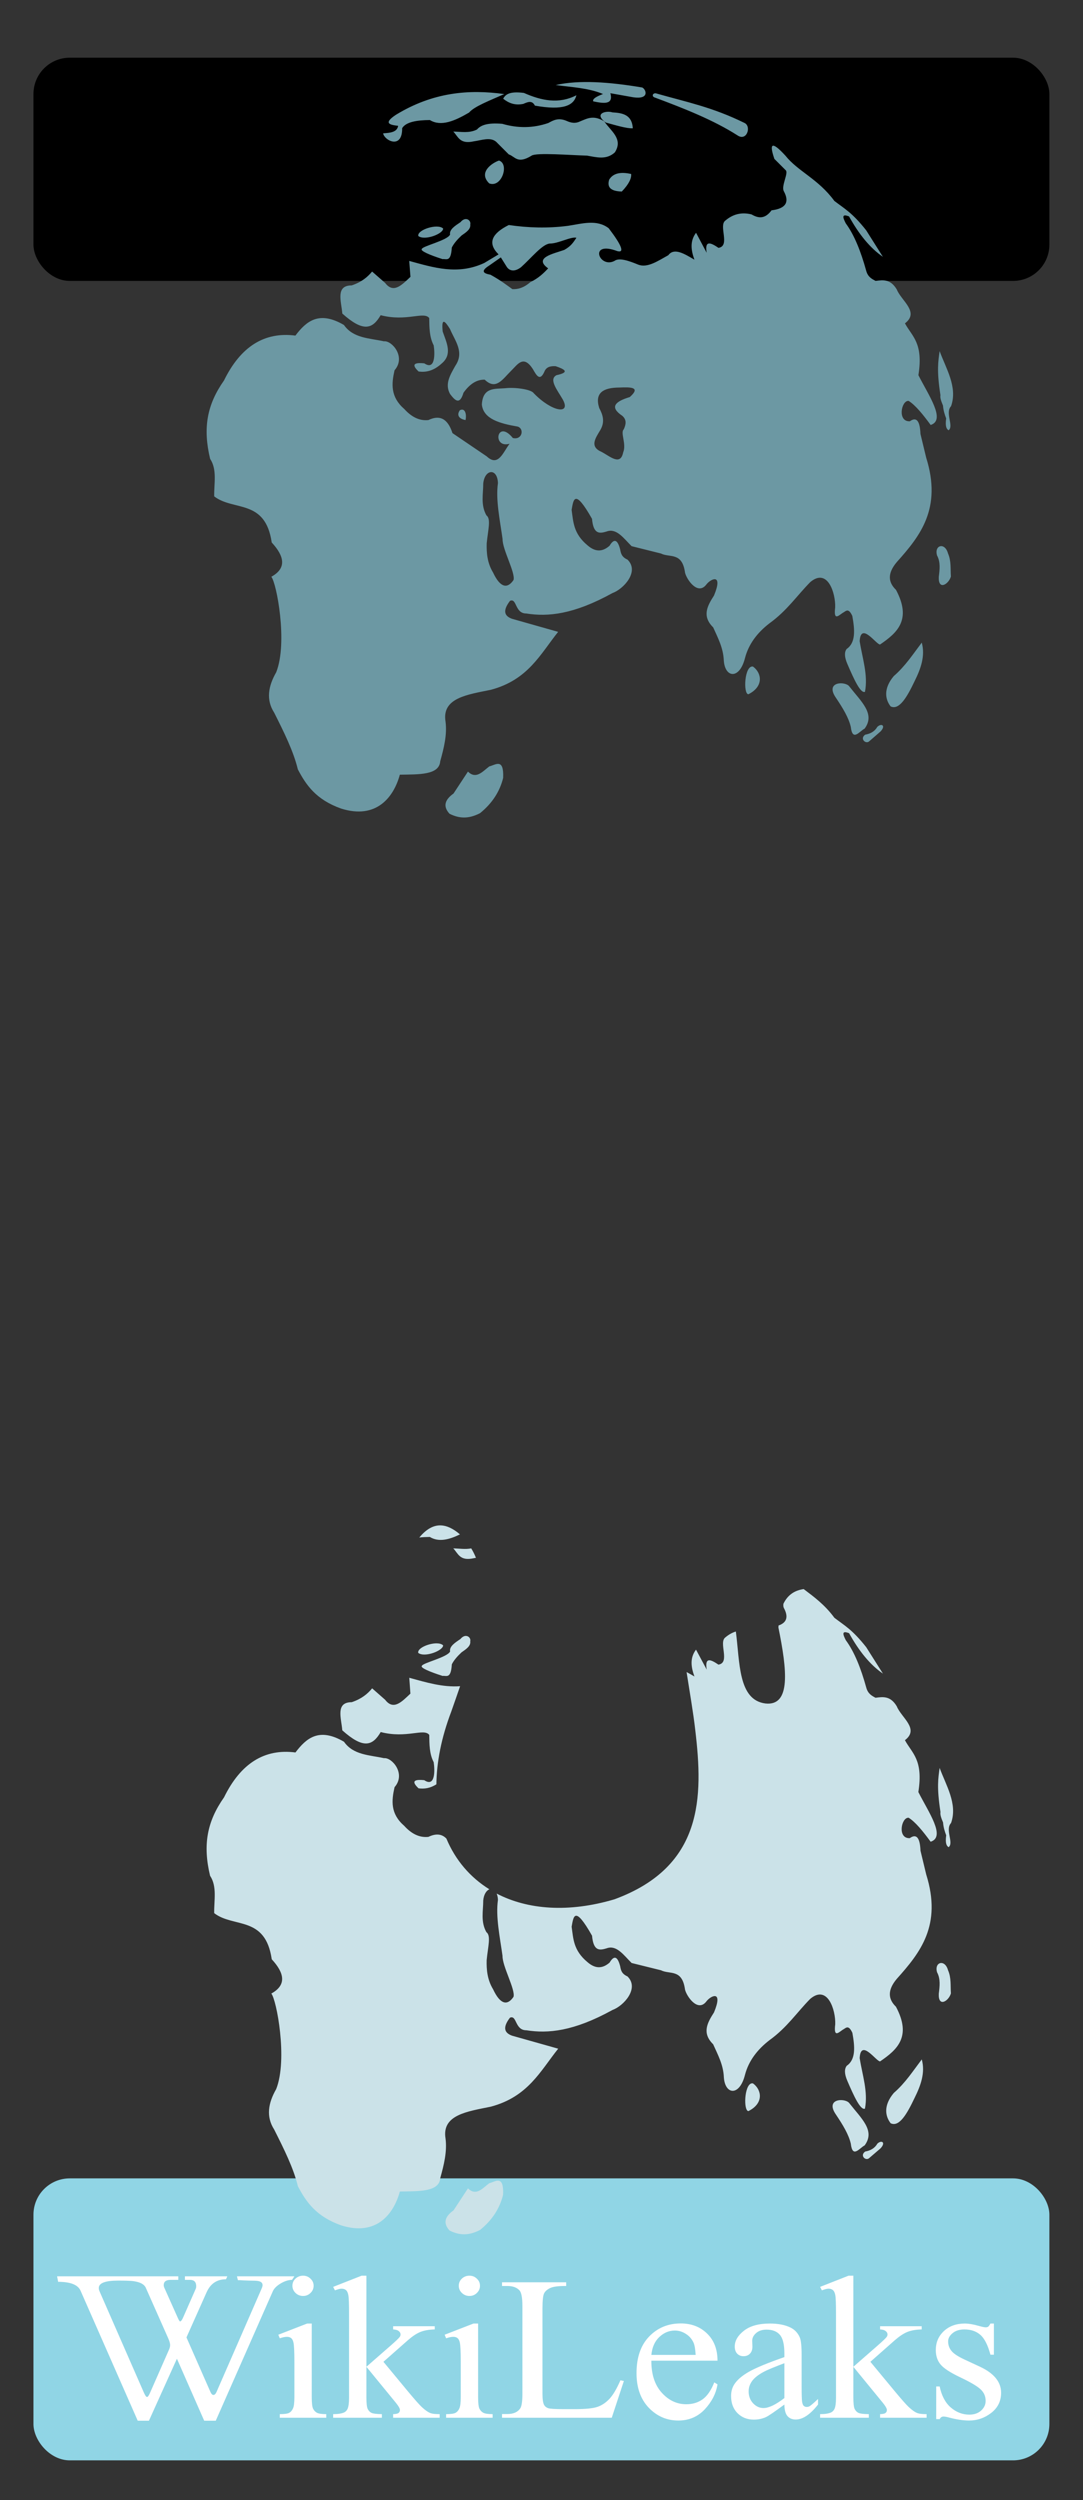 <?xml version="1.0" encoding="UTF-8" standalone="no"?>
<!-- Created with Inkscape (http://www.inkscape.org/) -->
<svg xmlns:svg="http://www.w3.org/2000/svg" xmlns="http://www.w3.org/2000/svg" xmlns:xlink="http://www.w3.org/1999/xlink" version="1.0" width="237" height="547" id="svg1901">
  <rect width="100%" height="100%" fill="#333333" stroke="none"/>
  <defs id="defs1903">
    <linearGradient id="linearGradient3362">
      <stop style="stop-color: rgb(164, 164, 164); stop-opacity: 1;" offset="0" id="stop3364"/>
      <stop style="stop-color: rgb(164, 164, 164); stop-opacity: 0;" offset="1" id="stop3366"/>
    </linearGradient>
    <linearGradient id="linearGradient3348">
      <stop style="stop-color: rgb(0, 0, 0); stop-opacity: 1;" offset="0" id="stop3350"/>
      <stop style="stop-color: rgb(72, 106, 114); stop-opacity: 1;" offset="0.381" id="stop3356"/>
      <stop style="stop-color: rgb(108, 159, 171); stop-opacity: 1;" offset="0.604" id="stop3358"/>
      <stop style="stop-color: rgb(144, 213, 229); stop-opacity: 1;" offset="1" id="stop3352"/>
    </linearGradient>
    <linearGradient x1="413.262" y1="49.492" x2="413.262" y2="550.257" id="linearGradient3354" xlink:href="#linearGradient3348" gradientUnits="userSpaceOnUse" gradientTransform="translate(-220)"/>
    <linearGradient x1="203.472" y1="90.479" x2="203.472" y2="513.223" id="linearGradient3368" xlink:href="#linearGradient3362" gradientUnits="userSpaceOnUse"/>
  </defs>
  <g transform="translate(-84.357, -33.148)" style="opacity: 1;" id="layer1">
    <path d="M 100.015,90.729 L 306.93,90.729 C 307.445,153.907 315.591,175.334 270.564,234.171 C 227.524,292.069 222.031,306.919 270.564,369.531 C 313.168,421.061 308.195,446.671 306.425,512.973 L 100.52,512.973 C 98.75,446.671 93.776,421.061 136.38,369.531 C 184.913,306.919 179.421,292.069 136.38,234.171 C 91.354,175.334 99.5,153.907 100.015,90.729 z " style="fill: url(#linearGradient3368) rgb(0, 0, 0); fill-opacity: 1; fill-rule: evenodd; stroke: none; stroke-width: 0.5; stroke-miterlimit: 4; stroke-dashoffset: 0pt; stroke-opacity: 1;" id="path3338"/>
    <rect width="222.321" height="61.696" rx="7.946" ry="7.946" x="91.679" y="509.773" style="opacity: 1; fill: rgb(144, 213, 229); fill-opacity: 1; fill-rule: evenodd; stroke: none; stroke-width: 0.5; stroke-miterlimit: 4; stroke-dasharray: none; stroke-dashoffset: 0pt; stroke-opacity: 1;" id="rect3326"/>
    <rect width="222.321" height="48.839" ry="7.946" x="91.679" y="45.773" style="opacity: 1; fill: rgb(0, 0, 0); fill-opacity: 1; fill-rule: evenodd; stroke: none; stroke-width: 0.5; stroke-miterlimit: 4; stroke-dasharray: none; stroke-dashoffset: 0pt; stroke-opacity: 1;" id="rect3324"/>
    <path d="M 299.388,49.742 L 106.732,49.773 L 106.638,146.273 C 106.638,189.081 135.741,225.289 175.607,236.867 C 180.954,243.337 181.368,252.814 179.701,263.554 C 178.429,273.115 173.611,284.061 182.576,289.617 C 191.789,294.731 198.613,294.946 198.826,281.585 C 199.01,275.157 194.963,260.849 192.92,250.492 C 190.941,241.346 198.979,239.195 201.67,246.585 C 204.297,254.006 212.124,258.923 216.857,247.46 C 217.493,243.332 219.468,240.699 222.17,238.867 C 266.2,230.151 299.388,191.98 299.388,146.273 L 299.388,49.742 z M 224.893,263.541 C 224.893,266.005 222.893,268.005 220.429,268.005 C 217.964,268.005 215.964,266.005 215.964,263.541 C 215.964,261.076 217.964,259.076 220.429,259.076 C 222.893,259.076 224.893,261.076 224.893,263.541 z M 182.214,334.076 C 182.214,336.541 180.214,338.541 177.75,338.541 C 175.286,338.541 173.286,336.541 173.286,334.076 C 173.286,331.612 175.286,329.612 177.75,329.612 C 180.214,329.612 182.214,331.612 182.214,334.076 z M 212.571,296.219 C 213.042,291.038 217.795,288.863 217.75,296.219 C 217.185,310.728 224.413,319.189 229.179,329.255 C 233.443,336.78 234.57,344.169 227.929,351.219 C 220.877,357.874 210.547,350.613 209.179,339.434 C 207.281,322.787 212.227,310.885 212.571,296.219 z M 180.826,366.898 C 175.068,366.717 171.816,378.121 167.576,384.96 C 163.284,393.57 148.485,400.333 157.763,378.179 C 166.364,353.325 133.48,381.814 126.232,395.148 C 126.21,395.178 126.192,395.211 126.17,395.242 C 114.162,411.373 107.045,431.379 107.045,453.023 C 107.045,506.498 150.445,549.898 203.92,549.898 C 257.395,549.898 300.795,506.498 300.795,453.023 C 300.795,442.224 299,431.851 295.732,422.148 C 295.726,422.129 295.738,422.104 295.732,422.085 C 290.431,404.056 281.042,385.954 270.42,382.545 C 262.039,379.98 255.092,378.64 254.701,389.242 C 256.585,398.501 257.493,406.478 251.857,405.867 C 245.269,405.021 246.422,395.14 245.076,388.179 C 244.847,382.654 234.445,381.205 233.638,388.179 C 233.274,393.417 235.622,403.825 236.513,411.742 C 238.242,426.296 238.293,441.553 218.826,448.71 C 191.31,456.886 171.822,437.323 183.107,407.648 C 188.362,392.672 193.923,377.568 185.263,369.085 C 183.625,367.611 182.155,366.94 180.826,366.898 z " style="fill: url(#linearGradient3354) rgb(0, 0, 0); fill-opacity: 1; fill-rule: evenodd; stroke: none; stroke-width: 0.5; stroke-miterlimit: 4; stroke-dashoffset: 0pt; stroke-opacity: 1;" id="path3288"/>
    <path d="M 170.978,58.278 C 168.182,60.136 169.643,60.474 171.483,60.677 C 171.256,62.092 169.744,62.221 168.2,62.318 C 168.44,63.892 172.417,65.936 172.367,61.182 C 173.222,59.816 175.562,59.44 178.428,59.414 C 180.879,60.919 183.897,59.596 187.014,57.773 C 188.136,56.426 191.685,55.079 194.716,53.732 C 186.948,52.65 179.082,53.324 170.978,58.278 z M 194.464,54.742 C 194.976,53.82 195.839,53.073 199.009,53.48 C 202.84,55.173 206.67,55.972 210.5,53.985 C 209.957,56.205 207.656,57.392 201.409,56.258 C 200.788,55.027 199.832,55.469 198.883,55.879 C 197.024,56.272 195.653,55.689 194.464,54.742 z M 214.179,55.326 C 213.954,54.791 214.885,54.255 216.321,53.719 C 213.047,52.353 209.459,52.241 205.964,51.755 C 211.075,50.602 217.646,51.071 224.893,52.291 C 225.734,52.665 226.622,54.971 222.929,54.434 L 217.929,53.541 C 218.635,56.093 216.512,55.814 214.179,55.326 z M 228.107,53.63 C 234.705,55.502 240.249,56.588 247.304,60.059 C 248.851,60.817 247.773,64.201 245.696,62.737 C 240.458,59.404 234.16,56.919 227.75,54.523 C 226.748,54.266 227.271,53.288 228.107,53.63 z M 183.554,61.934 C 185.28,61.961 187.006,62.343 188.732,61.487 C 189.529,60.594 190.873,59.949 194.268,60.237 C 197.631,61.217 200.994,61.221 204.357,60.059 C 205.467,59.45 206.569,58.828 208.375,59.612 C 209.357,60.062 210.339,60.201 211.321,59.701 C 212.814,59.108 214.181,58.234 216.589,59.701 C 217.978,61.8 220.816,63.511 218.911,66.487 C 217.05,68.191 214.929,67.559 212.839,67.201 C 209.372,67.112 201.68,66.492 200.696,67.201 C 197.563,69.129 197.098,67.387 195.696,66.934 L 192.929,64.166 C 191.645,63.077 189.743,63.84 188.018,64.076 C 184.955,64.762 184.618,63.024 183.554,61.934 z M 222.839,61.219 C 222.678,58.289 220.649,57.851 218.375,57.737 C 217.132,57.29 214.12,57.926 216.946,59.969 C 219.149,60.565 221.544,61.304 222.839,61.219 z M 193.554,68.273 C 195.88,69.014 194.139,74.321 191.411,73.273 C 188.945,70.845 192.053,68.795 193.554,68.273 z M 222.482,71.219 C 220.016,70.654 218.46,71.13 217.661,72.469 C 217.209,73.967 217.793,74.986 220.429,75.059 C 222.022,73.389 222.553,72.176 222.482,71.219 z M 191.433,200.836 C 192.84,200.487 194.651,198.926 194.464,203.361 C 193.75,206.252 192.146,208.846 189.413,211.063 C 187.456,212.065 185.346,212.529 182.721,211.19 C 181.209,209.536 181.753,208.088 183.605,206.77 L 186.761,201.972 C 188.557,203.742 189.957,201.941 191.433,200.836 z M 175.902,84.794 C 175.541,83.462 180.136,81.96 181.332,83.153 C 181.38,84.289 177.319,85.874 175.902,84.794 z M 185.12,81.764 C 186.265,80.377 187.505,81.38 187.266,82.269 C 187.412,83.291 186.374,83.974 185.372,84.668 C 184.429,85.552 183.665,86.436 183.226,87.32 C 183.04,90.599 182.024,89.729 181.206,89.845 C 178.381,88.946 176.286,88.029 176.66,87.635 C 176.796,86.98 182.232,85.778 182.847,84.479 C 182.638,83.368 183.946,82.549 185.12,81.764 z M 289.418,154.684 C 288.75,152.405 291.139,151.727 291.817,154.242 C 292.549,155.926 292.327,157.61 292.449,159.293 C 291.949,161.003 289.655,162.413 289.797,159.356 C 290,157.744 290.201,156.132 289.418,154.684 z M 286.072,173.751 C 284.168,176.261 282.482,178.88 279.948,181.075 C 277.66,183.787 278.044,186.156 279.253,187.704 C 281.159,188.638 282.904,185.548 284.494,182.211 C 285.865,179.456 286.867,176.673 286.072,173.751 z M 276.349,192.186 C 277.234,191.33 278.288,191.876 277.044,193.196 L 274.645,195.28 C 273.87,196.12 272.411,194.776 273.698,193.891 C 274.804,193.694 275.746,193.222 276.349,192.186 z M 270.225,183.347 C 269.389,182.147 264.743,182.209 267.321,185.873 C 268.777,188.041 270.083,190.184 270.541,192.186 C 270.92,195.469 272.416,193.164 273.571,192.565 C 275.953,189.338 272.844,186.697 270.225,183.347 z M 292.482,122.023 C 293.976,117.85 291.347,113.731 289.982,109.969 C 289.679,112.168 289.309,114.179 290.161,119.612 C 290.04,120.216 290.373,121.047 290.719,121.884 C 290.805,122.968 291.09,123.853 291.411,124.701 C 291.18,126.382 291.466,127.031 291.946,127.291 C 293.149,126.367 291.114,123.467 292.482,122.023 z M 186.232,125.059 C 186.51,123.753 186.128,122.312 184.982,122.916 C 184.251,123.99 184.781,124.79 186.232,125.059 z M 249.138,178.991 C 251.049,180.369 251.561,183.338 248.128,185.052 C 246.958,185.005 247.264,178.648 249.138,178.991 z M 210.5,85.173 C 209.331,84.859 206.517,86.458 204.692,86.436 C 203.057,86.528 200.626,89.6 198.378,91.613 C 196.839,92.788 195.749,92.336 195.221,91.487 L 193.959,89.466 L 191.433,91.234 C 189.424,92.506 190.188,92.985 191.686,93.254 C 194.024,94.553 195.09,95.427 196.484,96.411 C 197.651,96.456 198.897,96.189 200.398,94.896 C 202.231,93.991 203.308,92.936 204.313,91.865 C 201.019,89.525 205.503,88.66 207.848,87.825 C 209.435,86.941 209.879,86.057 210.5,85.173 z M 219.907,117.94 C 216.433,117.952 214.429,119.053 215.488,122.423 C 216.277,123.894 216.782,125.417 215.74,127.221 C 214.663,129.022 213.318,130.87 215.993,132.019 C 217.87,132.995 220.119,135.134 220.728,132.145 C 221.499,130.317 220.063,127.815 220.854,127.094 C 221.336,126.04 221.556,125.015 220.538,124.127 C 217.629,122.183 219.055,120.962 222.18,120.023 C 224.659,117.818 222.375,117.836 219.907,117.94 z M 193.327,138.838 C 193.201,135.47 190.402,135.786 190.107,138.964 C 190.11,141.279 189.51,143.594 190.802,145.909 C 191.858,146.665 191.144,149.107 190.865,152.033 C 190.811,154.086 190.973,156.302 192.254,158.409 C 193.873,161.875 195.454,161.956 196.737,160.051 C 197.188,158.461 194.287,153.371 194.338,151.086 C 193.758,146.899 192.804,142.552 193.327,138.838 z M 253.821,67.916 C 252.727,64.726 253.052,63.743 256.232,67.201 C 259,70.678 263.375,72.251 266.946,77.112 C 269.177,78.835 270.795,79.606 273.911,83.541 L 277.571,89.344 C 274.726,87.398 272.292,84.356 270.161,80.505 C 268.424,79.812 268.843,80.843 269.446,82.023 C 271.323,84.568 272.747,88.171 273.911,92.38 C 274.281,93.753 275.131,94.165 275.964,94.612 C 277.588,94.402 279.216,94.146 280.607,96.487 C 281.59,98.957 285.646,101.428 282.393,103.898 C 283.944,106.777 286.454,108.137 285.339,115.237 C 287.581,119.677 291.394,125.06 288.018,126.13 C 286.315,123.802 284.663,121.773 283.196,120.862 C 281.588,120.726 280.686,125.452 283.464,125.326 C 284.997,124.224 285.68,125.39 285.786,128.094 L 287.036,133.273 C 290.519,144.389 285.759,150.381 280.607,156.13 C 278.461,158.675 278.772,160.607 280.429,162.201 C 283.92,168.741 280.709,171.604 276.946,174.166 C 276.136,174.225 272.731,169.086 272.482,173.451 C 273.068,177.142 274.356,180.832 273.643,184.523 C 272.664,184.908 271.25,181.808 269.804,178.451 C 269.102,176.836 269.138,175.812 269.625,175.148 C 271.662,173.769 271.42,170.938 270.875,167.916 C 270.09,166.207 269.555,166.748 269,167.112 C 268.086,167.573 266.704,169.361 267.125,166.041 C 267.237,162.91 265.465,157.316 261.679,160.505 C 258.71,163.513 256.607,166.737 252.75,169.523 C 250.053,171.597 248.186,174.086 247.393,177.112 C 246.192,181.898 242.995,181.485 242.75,177.648 C 242.639,174.906 241.45,172.703 240.429,170.416 C 237.902,167.942 239.167,165.692 240.607,163.451 C 242.64,158.553 239.999,159.732 239,160.951 C 237.073,163.616 234.59,159.87 234.268,158.451 C 233.642,153.851 230.907,155.227 229,154.255 L 222.571,152.648 C 220.867,150.967 219.28,148.637 217.125,149.434 C 215.651,149.878 214.219,150.185 213.911,146.666 C 210.046,139.832 209.846,142.525 209.446,144.701 C 209.822,147.291 209.807,149.88 212.929,152.469 C 214.802,154.097 216.351,153.779 217.75,152.559 C 218.772,150.845 219.526,151.268 220.071,153.362 C 220.224,154.183 220.365,155.006 221.679,155.594 C 224.356,158.207 220.806,162.046 218.375,162.916 C 209.866,167.608 204.261,168.126 199.536,167.38 C 196.978,167.394 197.518,163.946 195.964,164.612 C 194.249,166.854 194.803,167.961 196.411,168.541 L 206.5,171.398 C 202.601,176.263 199.931,181.905 191.768,184.076 C 186.637,185.133 180.999,185.838 181.857,191.041 C 182.222,193.928 181.501,196.815 180.696,199.701 C 180.477,202.769 175.99,202.573 171.857,202.648 C 170.52,207.582 166.709,212.5 159,210.059 C 153.469,208.093 151.316,204.86 149.536,201.487 C 148.582,197.505 146.474,193.291 144.357,189.076 C 142.543,186.261 143.054,183.29 144.804,180.237 C 147.375,173.735 144.868,160.651 143.732,159.344 C 147.104,157.487 146.632,154.891 143.821,151.844 C 142.421,142.243 135.469,145.027 131.232,141.755 C 131.174,138.949 131.915,135.914 130.339,133.541 C 128.736,126.821 129.621,121.731 133.375,116.398 C 137.03,108.942 142.25,105.699 149,106.576 C 151.393,103.418 154.177,101.07 159.625,104.255 C 161.672,107.185 165.214,107.124 168.375,107.826 C 170.138,107.612 173.249,111.261 170.696,114.166 C 170.04,117.079 169.746,119.969 172.839,122.648 C 174.374,124.337 176.097,125.272 178.107,125.059 C 180.403,123.958 182.267,124.5 183.375,127.916 L 190.875,133.005 C 193.411,135.385 194.453,132.09 195.875,130.237 C 192.002,131.342 193.077,124.695 196.589,128.987 C 198.665,129.476 199.118,126.945 197.661,126.487 C 193.683,125.801 190.142,124.818 189.804,121.666 C 190.016,117.838 192.628,118.274 194.893,118.094 C 196.976,117.835 200.577,118.316 201.143,119.166 C 205.169,123.331 209.429,123.939 207.482,120.505 C 206.302,118.467 204.39,116.147 206.143,115.237 C 209.166,114.582 207.873,113.928 205.964,113.273 C 204.841,113.205 203.879,113.408 203.464,114.523 C 202.473,116.678 201.724,115.213 200.964,113.898 C 198.889,110.696 197.625,112.908 196.232,114.255 C 194.298,116.16 192.899,118.588 190.429,116.219 C 188.629,116.165 187.109,117.228 185.786,119.076 C 184.955,121.885 183.904,120.742 182.839,119.344 C 181.634,117.132 182.899,115.166 184,113.184 C 186.045,110.158 183.915,107.728 182.839,105.148 C 181.743,103.365 180.913,102.513 181.232,105.684 C 182.089,108.136 183.4,110.653 181.054,112.648 C 179.221,114.334 177.56,114.643 175.964,114.434 C 173.956,112.555 175.659,112.493 177.214,112.648 C 179.621,114.266 179.545,110.548 179.268,108.719 C 178.312,106.882 178.315,104.806 178.286,102.737 C 177.104,101.197 173.335,103.591 167.661,102.112 C 165.857,105.195 163.837,105.837 159.268,101.755 C 159.049,99.063 157.726,95.593 161.321,95.594 C 163.504,94.86 164.786,93.766 165.786,92.559 L 168.643,95.059 C 170.488,97.475 172.333,95.457 174.179,93.719 L 173.911,90.237 C 179.242,91.69 184.546,93.388 190.339,90.684 L 193.464,88.809 C 190.903,86.284 192.074,84.191 195.696,82.38 C 199.901,82.992 204.2,83.136 208.643,82.559 C 211.736,82.097 214.931,81.067 217.571,83.094 C 220.504,86.947 221.037,88.527 219.446,88.094 C 213.086,85.693 215.478,91.976 218.821,90.237 C 219.823,89.49 221.822,90.14 224,91.041 C 226.037,91.848 228.343,90.229 230.607,88.987 C 231.883,87.272 234.119,88.674 236.321,89.969 C 235.574,87.909 235.299,85.901 236.679,84.076 L 239,88.451 C 238.526,85.57 239.953,86.276 241.589,87.38 C 244.257,86.964 241.532,82.501 243.107,81.398 C 244.678,80.062 246.537,79.492 248.821,80.059 C 250.28,80.916 251.738,81.145 253.196,79.166 C 256.466,78.768 257.127,77.271 255.875,74.969 C 255.289,73.819 256.936,71.016 256.321,70.416 L 253.821,67.916 z " style="fill: rgb(108, 152, 163); fill-opacity: 1; fill-rule: evenodd; stroke: none; stroke-width: 0.3; stroke-miterlimit: 4; stroke-dasharray: none; stroke-dashoffset: 0pt; stroke-opacity: 1;" id="path3191"/>
    <path d="M 180.826,366.898 C 179.051,366.842 177.508,367.882 176.107,369.554 C 176.824,369.473 177.592,369.437 178.42,369.429 C 180.341,370.608 182.622,370.04 185.013,368.867 C 183.481,367.554 182.083,366.937 180.826,366.898 z M 183.545,371.929 C 184.609,373.02 184.951,374.771 188.013,374.085 C 188.178,374.063 188.347,374.022 188.513,373.992 C 188.228,373.279 187.879,372.59 187.482,371.929 C 186.178,372.191 184.849,371.95 183.545,371.929 z M 260.232,380.835 C 258.282,381.116 256.751,382.074 255.795,384.054 C 255.762,384.407 255.765,384.718 255.888,384.96 C 256.904,386.829 256.61,388.154 254.732,388.804 C 254.724,388.956 254.707,389.085 254.701,389.242 C 256.585,398.501 257.493,406.478 251.857,405.867 C 245.859,405.097 246.281,396.843 245.388,390.117 C 244.566,390.376 243.804,390.805 243.107,391.398 C 241.532,392.501 244.243,396.951 241.576,397.367 C 239.94,396.263 238.54,395.579 239.013,398.46 L 236.67,394.085 C 235.29,395.91 235.578,397.9 236.326,399.96 C 235.753,399.624 235.167,399.286 234.607,398.992 C 235.259,403.23 236.069,407.793 236.513,411.742 C 238.242,426.296 238.293,441.553 218.826,448.71 C 208.798,451.69 199.839,450.996 193.045,447.46 C 193.194,447.823 193.305,448.266 193.326,448.835 C 192.803,452.549 193.746,456.899 194.326,461.085 C 194.276,463.37 197.183,468.464 196.732,470.054 C 195.449,471.96 193.882,471.864 192.263,468.398 C 190.983,466.29 190.803,464.076 190.857,462.023 C 191.136,459.097 191.851,456.654 190.795,455.898 C 189.503,453.583 190.11,451.275 190.107,448.96 C 190.232,447.613 190.82,446.779 191.451,446.523 C 187.25,443.92 184.018,440.147 182.045,435.429 C 180.993,434.328 179.643,434.318 178.107,435.054 C 176.097,435.268 174.36,434.337 172.826,432.648 C 169.732,429.969 170.044,427.092 170.701,424.179 C 173.254,421.274 170.152,417.621 168.388,417.835 C 165.228,417.133 161.685,417.171 159.638,414.242 C 154.191,411.057 151.407,413.427 149.013,416.585 C 142.263,415.708 137.043,418.942 133.388,426.398 C 129.634,431.731 128.723,436.834 130.326,443.554 C 131.902,445.927 131.174,448.935 131.232,451.742 C 135.469,455.014 142.426,452.234 143.826,461.835 C 146.636,464.882 147.104,467.478 143.732,469.335 C 144.868,470.643 147.366,483.74 144.795,490.242 C 143.045,493.295 142.543,496.27 144.357,499.085 C 146.474,503.3 148.591,507.509 149.545,511.492 C 151.325,514.864 153.482,518.088 159.013,520.054 C 166.723,522.496 170.52,517.582 171.857,512.648 C 175.99,512.573 180.481,512.778 180.701,509.71 C 181.506,506.824 182.222,503.941 181.857,501.054 C 180.999,495.852 186.632,495.142 191.763,494.085 C 199.927,491.914 202.614,486.263 206.513,481.398 L 196.42,478.554 C 194.812,477.974 194.236,476.858 195.951,474.617 C 197.504,473.95 196.987,477.38 199.545,477.367 C 204.27,478.113 209.879,477.622 218.388,472.929 C 220.82,472.059 224.347,468.198 221.67,465.585 C 220.356,464.997 220.228,464.187 220.076,463.367 C 219.53,461.272 218.785,460.84 217.763,462.554 C 216.365,463.774 214.793,464.088 212.92,462.46 C 209.799,459.871 209.827,457.3 209.451,454.71 C 209.85,452.534 210.055,449.846 213.92,456.679 C 214.227,460.198 215.665,459.874 217.138,459.429 C 219.294,458.633 220.871,460.967 222.576,462.648 L 229.013,464.242 C 230.92,465.213 233.637,463.86 234.263,468.46 C 234.586,469.879 237.086,473.625 239.013,470.96 C 240.013,469.741 242.64,468.562 240.607,473.46 C 239.167,475.701 237.893,477.956 240.42,480.429 C 241.441,482.716 242.652,484.906 242.763,487.648 C 243.008,491.485 246.187,491.902 247.388,487.117 C 248.181,484.091 250.066,481.597 252.763,479.523 C 256.62,476.737 258.701,473.5 261.67,470.492 C 265.456,467.303 267.251,472.924 267.138,476.054 C 266.717,479.375 268.1,477.577 269.013,477.117 C 269.568,476.752 270.103,476.221 270.888,477.929 C 271.433,480.952 271.676,483.769 269.638,485.148 C 269.151,485.812 269.093,486.845 269.795,488.46 C 271.241,491.817 272.66,494.908 273.638,494.523 C 274.351,490.832 273.068,487.151 272.482,483.46 C 272.731,479.095 276.14,484.238 276.951,484.179 C 280.713,481.618 283.911,478.75 280.42,472.21 C 278.764,470.616 278.461,468.662 280.607,466.117 C 285.759,460.368 290.528,454.389 287.045,443.273 L 285.795,438.085 C 285.689,435.381 284.984,434.233 283.451,435.335 C 280.673,435.46 281.592,430.731 283.201,430.867 C 284.667,431.777 286.311,433.789 288.013,436.117 C 291.389,435.047 287.568,429.682 285.326,425.242 C 286.441,418.142 283.939,416.777 282.388,413.898 C 285.642,411.428 281.59,408.962 280.607,406.492 C 279.216,404.15 277.574,404.407 275.951,404.617 C 275.118,404.169 274.29,403.74 273.92,402.367 C 272.756,398.157 271.328,394.568 269.451,392.023 C 268.847,390.843 268.433,389.799 270.17,390.492 C 272.301,394.342 274.731,397.389 277.576,399.335 L 273.92,393.554 C 270.804,389.62 269.182,388.839 266.951,387.117 C 264.826,384.225 262.418,382.493 260.232,380.835 z M 186.357,391.085 C 185.984,391.065 185.537,391.253 185.107,391.773 C 183.933,392.558 182.649,393.381 182.857,394.492 C 182.242,395.791 176.806,396.992 176.67,397.648 C 176.296,398.042 178.377,398.936 181.201,399.835 C 182.02,399.72 183.046,400.584 183.232,397.304 C 183.672,396.42 184.414,395.563 185.357,394.679 C 186.359,393.985 187.409,393.294 187.263,392.273 C 187.413,391.717 186.979,391.119 186.357,391.085 z M 179.92,392.71 C 178.14,392.692 175.618,393.805 175.888,394.804 C 177.305,395.884 181.374,394.284 181.326,393.148 C 181.027,392.85 180.513,392.717 179.92,392.71 z M 173.92,400.242 L 174.17,403.71 C 172.324,405.448 170.484,407.471 168.638,405.054 L 165.795,402.554 C 164.795,403.761 163.508,404.851 161.326,405.585 C 157.73,405.584 159.044,409.05 159.263,411.742 C 163.833,415.824 165.866,415.2 167.67,412.117 C 173.344,413.595 177.113,411.202 178.295,412.742 C 178.324,414.81 178.308,416.873 179.263,418.71 C 179.541,420.539 179.608,424.266 177.201,422.648 C 175.646,422.493 173.943,422.55 175.951,424.429 C 177.196,424.593 178.483,424.429 179.857,423.554 C 179.907,418.709 180.93,413.373 183.107,407.648 C 183.76,405.788 184.411,403.936 185.045,402.085 C 181.237,402.365 177.585,401.241 173.92,400.242 z M 289.982,419.96 C 289.679,422.159 289.318,424.184 290.17,429.617 C 290.049,430.221 290.387,431.061 290.732,431.898 C 290.818,432.982 291.099,433.862 291.42,434.71 C 291.189,436.391 291.47,437.045 291.951,437.304 C 293.153,436.38 291.114,433.467 292.482,432.023 C 293.976,427.85 291.347,423.723 289.982,419.96 z M 290.357,462.648 C 289.647,462.633 289.044,463.397 289.42,464.679 C 290.203,466.127 289.998,467.754 289.795,469.367 C 289.653,472.423 291.951,471.014 292.451,469.304 C 292.329,467.621 292.558,465.925 291.826,464.242 C 291.529,463.141 290.91,462.659 290.357,462.648 z M 286.076,483.742 C 284.171,486.251 282.485,488.89 279.951,491.085 C 277.663,493.798 278.054,496.163 279.263,497.71 C 281.169,498.645 282.893,495.548 284.482,492.21 C 285.854,489.455 286.871,486.663 286.076,483.742 z M 248.795,488.992 C 247.221,489.407 247.041,495.01 248.138,495.054 C 251.571,493.34 251.049,490.37 249.138,488.992 C 249.021,488.97 248.9,488.964 248.795,488.992 z M 268.263,492.648 C 266.925,492.695 265.714,493.577 267.326,495.867 C 268.782,498.035 270.087,500.177 270.545,502.179 C 270.924,505.462 272.421,503.154 273.576,502.554 C 275.957,499.327 272.851,496.685 270.232,493.335 C 269.919,492.885 269.067,492.62 268.263,492.648 z M 277.295,501.773 C 277.045,501.733 276.689,501.858 276.357,502.179 C 275.754,503.215 274.808,503.701 273.701,503.898 C 272.414,504.783 273.863,506.113 274.638,505.273 L 277.045,503.21 C 277.823,502.385 277.71,501.84 277.295,501.773 z M 193.045,510.304 C 192.53,510.396 191.947,510.705 191.42,510.835 C 189.943,511.941 188.559,513.73 186.763,511.96 L 183.607,516.773 C 181.755,518.09 181.221,519.525 182.732,521.179 C 185.358,522.519 187.463,522.055 189.42,521.054 C 192.153,518.837 193.737,516.258 194.451,513.367 C 194.568,510.595 193.902,510.151 193.045,510.304 z " style="fill: rgb(203, 226, 232); fill-opacity: 1; fill-rule: evenodd; stroke: none; stroke-width: 0.3; stroke-miterlimit: 4; stroke-dasharray: none; stroke-dashoffset: 0pt; stroke-opacity: 1;" id="path3329"/>
    <path d="M 127.219,533.875 L 124.456,540.159 C 124.195,540.768 123.96,541.072 123.752,541.072 C 123.648,541.072 123.448,540.731 123.152,540.047 L 120.285,533.63 C 120.215,533.467 120.181,533.303 120.181,533.14 C 120.181,532.367 120.685,531.981 121.693,531.981 L 123.375,531.981 L 123.375,531.201 L 111.991,531.201 L 111.054,531.201 L 96.849,531.201 L 97.084,532.405 C 99.777,532.405 101.411,533.051 101.985,534.343 L 114.498,562.797 L 116.948,562.797 L 123.074,549.228 L 129.044,562.797 L 131.573,562.797 L 144.059,534.477 C 144.337,533.853 144.911,533.281 145.78,532.761 C 146.666,532.241 147.492,531.981 148.257,531.981 L 148.778,531.201 M 127.219,533.875 C 127.271,533.727 127.297,533.563 127.297,533.385 C 127.297,532.449 126.845,531.981 125.942,531.981 L 124.826,531.981 L 124.826,531.201 L 134.101,531.201 L 133.814,531.847 C 131.833,531.847 130.417,532.798 129.565,534.7 L 125.16,544.571 L 130.373,556.425 C 130.582,556.915 130.808,557.16 131.051,557.16 C 131.312,557.16 131.538,556.952 131.729,556.536 L 141.635,533.831 C 141.757,533.548 141.818,533.311 141.818,533.118 C 141.818,532.642 141.487,532.345 140.827,532.226 C 140.531,532.167 139.871,532.137 138.846,532.137 C 138.689,532.137 138.281,532.122 137.62,532.093 C 137.082,532.048 136.682,532.033 136.421,532.048 L 136.213,531.201 L 148.778,531.201 M 121.588,546.242 C 121.588,545.856 121.423,545.306 121.093,544.593 L 116.27,533.719 C 115.94,532.962 115.062,532.479 113.637,532.271 C 113.295,532.216 112.731,532.178 111.947,532.157 C 111.694,532.15 111.418,532.145 111.119,532.142 C 110.84,532.139 110.541,532.137 110.222,532.137 C 107.39,532.137 105.973,532.679 105.973,533.764 C 105.973,534.001 106.034,534.254 106.156,534.521 L 115.853,556.67 C 116.131,557.294 116.357,557.606 116.531,557.606 C 116.705,557.606 116.922,557.308 117.183,556.714 L 121.354,547.222 C 121.51,546.866 121.588,546.539 121.588,546.242 M 150.681,531.066 C 151.321,531.066 151.863,531.284 152.305,531.721 C 152.762,532.144 152.991,532.661 152.991,533.273 C 152.991,533.885 152.762,534.409 152.305,534.847 C 151.863,535.284 151.321,535.502 150.681,535.502 C 150.041,535.502 149.492,535.284 149.035,534.847 C 148.577,534.409 148.349,533.885 148.349,533.273 C 148.349,532.661 148.57,532.144 149.012,531.721 C 149.469,531.284 150.026,531.066 150.681,531.066 M 152.579,541.534 L 152.579,557.62 C 152.579,558.873 152.671,559.711 152.853,560.133 C 153.052,560.541 153.334,560.847 153.7,561.051 C 154.081,561.255 154.767,561.357 155.758,561.357 L 155.758,562.144 L 145.582,562.144 L 145.582,561.357 C 146.603,561.357 147.289,561.262 147.64,561.073 C 147.99,560.884 148.265,560.57 148.463,560.133 C 148.676,559.696 148.783,558.858 148.783,557.62 L 148.783,549.905 C 148.783,547.734 148.714,546.328 148.577,545.687 C 148.471,545.221 148.303,544.9 148.074,544.725 C 147.846,544.536 147.533,544.441 147.137,544.441 C 146.71,544.441 146.191,544.55 145.582,544.769 L 145.262,543.982 L 151.573,541.534 L 152.579,541.534 M 164.539,531.066 L 164.539,550.998 L 169.867,546.343 C 170.995,545.352 171.651,544.725 171.833,544.463 C 171.955,544.288 172.016,544.113 172.016,543.938 C 172.016,543.647 171.887,543.399 171.628,543.195 C 171.384,542.977 170.972,542.853 170.393,542.824 L 170.393,542.124 L 179.494,542.124 L 179.494,542.824 C 178.244,542.853 177.2,543.035 176.361,543.37 C 175.538,543.705 174.631,544.303 173.64,545.162 L 168.266,549.905 L 173.64,556.396 C 175.134,558.188 176.14,559.325 176.659,559.805 C 177.39,560.49 178.031,560.935 178.579,561.139 C 178.96,561.284 179.624,561.357 180.569,561.357 L 180.569,562.144 L 170.393,562.144 L 170.393,561.357 C 170.972,561.343 171.361,561.262 171.559,561.117 C 171.772,560.957 171.879,560.738 171.879,560.461 C 171.879,560.126 171.574,559.587 170.965,558.844 L 164.539,550.998 L 164.539,557.642 C 164.539,558.939 164.63,559.791 164.813,560.199 C 165.011,560.607 165.286,560.898 165.636,561.073 C 165.987,561.248 166.749,561.343 167.923,561.357 L 167.923,562.144 L 157.267,562.144 L 157.267,561.357 C 158.334,561.357 159.134,561.233 159.668,560.986 C 159.988,560.825 160.232,560.578 160.4,560.243 C 160.628,559.762 160.743,558.931 160.743,557.751 L 160.743,539.524 C 160.743,537.207 160.689,535.794 160.583,535.284 C 160.476,534.759 160.301,534.402 160.057,534.213 C 159.813,534.009 159.493,533.907 159.096,533.907 C 158.776,533.907 158.296,534.031 157.656,534.278 L 157.267,533.513 L 163.487,531.066 L 164.539,531.066 M 187.086,531.066 C 187.726,531.066 188.268,531.284 188.71,531.721 C 189.167,532.144 189.396,532.661 189.396,533.273 C 189.396,533.885 189.167,534.409 188.71,534.847 C 188.268,535.284 187.726,535.502 187.086,535.502 C 186.446,535.502 185.897,535.284 185.44,534.847 C 184.982,534.409 184.754,533.885 184.754,533.273 C 184.754,532.661 184.975,532.144 185.417,531.721 C 185.874,531.284 186.431,531.066 187.086,531.066 M 188.984,541.534 L 188.984,557.62 C 188.984,558.873 189.076,559.711 189.258,560.133 C 189.457,560.541 189.739,560.847 190.105,561.051 C 190.486,561.255 191.172,561.357 192.163,561.357 L 192.163,562.144 L 181.987,562.144 L 181.987,561.357 C 183.008,561.357 183.694,561.262 184.045,561.073 C 184.395,560.884 184.67,560.57 184.868,560.133 C 185.081,559.696 185.188,558.858 185.188,557.62 L 185.188,549.905 C 185.188,547.734 185.119,546.328 184.982,545.687 C 184.876,545.221 184.708,544.9 184.479,544.725 C 184.251,544.536 183.938,544.441 183.542,544.441 C 183.115,544.441 182.596,544.55 181.987,544.769 L 181.666,543.982 L 187.978,541.534 L 188.984,541.534 M 220.13,553.948 L 220.884,554.101 L 218.232,562.144 L 194.221,562.144 L 194.221,561.335 L 195.387,561.335 C 196.698,561.335 197.636,560.927 198.2,560.111 C 198.52,559.645 198.68,558.567 198.68,556.877 L 198.68,537.753 C 198.68,535.903 198.466,534.745 198.04,534.278 C 197.445,533.637 196.561,533.317 195.387,533.317 L 194.221,533.317 L 194.221,532.508 L 208.261,532.508 L 208.261,533.317 C 206.615,533.302 205.456,533.448 204.785,533.754 C 204.13,534.06 203.68,534.446 203.436,534.912 C 203.192,535.378 203.07,536.493 203.07,538.256 L 203.07,556.877 C 203.07,558.086 203.192,558.917 203.436,559.368 C 203.619,559.674 203.901,559.9 204.282,560.046 C 204.664,560.192 205.853,560.264 207.85,560.264 L 210.114,560.264 C 212.492,560.264 214.161,560.097 215.122,559.762 C 216.082,559.427 216.959,558.837 217.751,557.991 C 218.544,557.132 219.337,555.784 220.13,553.948 M 226.898,549.665 C 226.883,552.637 227.638,554.968 229.162,556.658 C 230.687,558.348 232.478,559.194 234.536,559.194 C 235.908,559.194 237.097,558.837 238.103,558.123 C 239.125,557.394 239.978,556.156 240.665,554.407 L 241.373,554.844 C 241.053,556.84 240.123,558.662 238.584,560.308 C 237.044,561.94 235.115,562.756 232.798,562.756 C 230.283,562.756 228.126,561.823 226.327,559.958 C 224.543,558.079 223.651,555.558 223.651,552.396 C 223.651,548.972 224.566,546.306 226.395,544.397 C 228.24,542.474 230.549,541.512 233.324,541.512 C 235.672,541.512 237.6,542.256 239.11,543.742 C 240.619,545.213 241.373,547.188 241.373,549.665 L 226.898,549.665 M 226.898,548.397 L 236.594,548.397 C 236.518,547.115 236.358,546.211 236.114,545.687 C 235.733,544.871 235.161,544.23 234.399,543.764 C 233.652,543.297 232.867,543.064 232.043,543.064 C 230.778,543.064 229.642,543.538 228.636,544.485 C 227.645,545.417 227.066,546.721 226.898,548.397 M 256.009,559.259 C 253.859,560.847 252.51,561.765 251.961,562.013 C 251.138,562.377 250.261,562.559 249.331,562.559 C 247.883,562.559 246.686,562.086 245.741,561.139 C 244.811,560.192 244.346,558.946 244.346,557.401 C 244.346,556.425 244.575,555.58 245.032,554.866 C 245.657,553.875 246.74,552.943 248.279,552.069 C 249.834,551.194 252.411,550.131 256.009,548.878 L 256.009,548.091 C 256.009,546.095 255.673,544.725 255.002,543.982 C 254.347,543.239 253.386,542.868 252.121,542.868 C 251.161,542.868 250.398,543.115 249.834,543.611 C 249.255,544.106 248.965,544.674 248.965,545.315 L 249.011,546.583 C 249.011,547.253 248.828,547.77 248.462,548.135 C 248.112,548.499 247.647,548.681 247.067,548.681 C 246.503,548.681 246.038,548.492 245.672,548.113 C 245.322,547.734 245.147,547.217 245.147,546.561 C 245.147,545.308 245.817,544.157 247.159,543.108 C 248.5,542.059 250.383,541.534 252.807,541.534 C 254.667,541.534 256.192,541.833 257.381,542.43 C 258.28,542.882 258.943,543.589 259.37,544.55 C 259.644,545.177 259.782,546.459 259.782,548.397 L 259.782,555.194 C 259.782,557.103 259.82,558.276 259.896,558.713 C 259.972,559.135 260.094,559.419 260.262,559.565 C 260.445,559.711 260.651,559.784 260.879,559.784 C 261.123,559.784 261.337,559.733 261.52,559.631 C 261.84,559.441 262.457,558.909 263.372,558.035 L 263.372,559.259 C 261.664,561.445 260.033,562.537 258.478,562.537 C 257.731,562.537 257.137,562.29 256.695,561.794 C 256.252,561.299 256.024,560.454 256.009,559.259 M 256.009,557.838 L 256.009,550.211 C 253.707,551.085 252.22,551.704 251.549,552.069 C 250.345,552.71 249.484,553.38 248.965,554.079 C 248.447,554.779 248.188,555.544 248.188,556.374 C 248.188,557.423 248.516,558.297 249.171,558.997 C 249.827,559.682 250.581,560.024 251.435,560.024 C 252.594,560.024 254.118,559.296 256.009,557.838 M 271.101,531.066 L 271.101,550.998 L 276.429,546.343 C 277.557,545.352 278.213,544.725 278.396,544.463 C 278.518,544.288 278.579,544.113 278.579,543.938 C 278.579,543.647 278.449,543.399 278.19,543.195 C 277.946,542.977 277.534,542.853 276.955,542.824 L 276.955,542.124 L 286.056,542.124 L 286.056,542.824 C 284.806,542.853 283.762,543.035 282.924,543.37 C 282.1,543.705 281.193,544.303 280.202,545.162 L 274.829,549.905 L 280.202,556.396 C 281.696,558.188 282.703,559.325 283.221,559.805 C 283.953,560.49 284.593,560.935 285.142,561.139 C 285.523,561.284 286.186,561.357 287.131,561.357 L 287.131,562.144 L 276.955,562.144 L 276.955,561.357 C 277.534,561.343 277.923,561.262 278.121,561.117 C 278.335,560.957 278.442,560.738 278.442,560.461 C 278.442,560.126 278.137,559.587 277.527,558.844 L 271.101,550.998 L 271.101,557.642 C 271.101,558.939 271.193,559.791 271.376,560.199 C 271.574,560.607 271.848,560.898 272.199,561.073 C 272.549,561.248 273.312,561.343 274.485,561.357 L 274.485,562.144 L 263.829,562.144 L 263.829,561.357 C 264.896,561.357 265.697,561.233 266.23,560.986 C 266.55,560.825 266.794,560.578 266.962,560.243 C 267.191,559.762 267.305,558.931 267.305,557.751 L 267.305,539.524 C 267.305,537.207 267.252,535.794 267.145,535.284 C 267.038,534.759 266.863,534.402 266.619,534.213 C 266.375,534.009 266.055,533.907 265.659,533.907 C 265.339,533.907 264.858,534.031 264.218,534.278 L 263.829,533.513 L 270.049,531.066 L 271.101,531.066 M 301.858,541.534 L 301.858,548.353 L 301.103,548.353 C 300.524,546.211 299.777,544.754 298.862,543.982 C 297.963,543.21 296.812,542.824 295.409,542.824 C 294.342,542.824 293.481,543.093 292.825,543.632 C 292.17,544.172 291.842,544.769 291.842,545.425 C 291.842,546.241 292.086,546.94 292.574,547.523 C 293.046,548.12 294.007,548.754 295.455,549.424 L 298.794,550.976 C 301.888,552.418 303.436,554.32 303.436,556.68 C 303.436,558.501 302.712,559.973 301.263,561.095 C 299.83,562.202 298.222,562.756 296.438,562.756 C 295.158,562.756 293.694,562.537 292.048,562.1 C 291.545,561.955 291.133,561.882 290.813,561.882 C 290.462,561.882 290.188,562.071 289.99,562.45 L 289.235,562.45 L 289.235,555.303 L 289.99,555.303 C 290.416,557.343 291.232,558.88 292.436,559.915 C 293.641,560.949 294.99,561.466 296.484,561.466 C 297.536,561.466 298.39,561.175 299.045,560.592 C 299.716,559.995 300.051,559.281 300.051,558.45 C 300.051,557.445 299.678,556.6 298.931,555.915 C 298.199,555.23 296.728,554.363 294.517,553.314 C 292.307,552.265 290.859,551.318 290.173,550.473 C 289.487,549.643 289.144,548.594 289.144,547.326 C 289.144,545.68 289.73,544.303 290.904,543.195 C 292.093,542.088 293.626,541.534 295.501,541.534 C 296.324,541.534 297.322,541.702 298.496,542.037 C 299.274,542.256 299.792,542.365 300.051,542.365 C 300.295,542.365 300.486,542.314 300.623,542.212 C 300.76,542.11 300.92,541.884 301.103,541.534 L 301.858,541.534" style="font-size: 49.359px; font-style: normal; font-weight: normal; text-align: start; text-anchor: start; fill: rgb(255, 255, 255); fill-opacity: 1; fill-rule: evenodd; stroke: none; stroke-width: 0.2; stroke-linecap: butt; stroke-linejoin: miter; stroke-miterlimit: 4; stroke-opacity: 1; font-family: Thryomanes;" id="text3370"/>
  </g>
</svg>